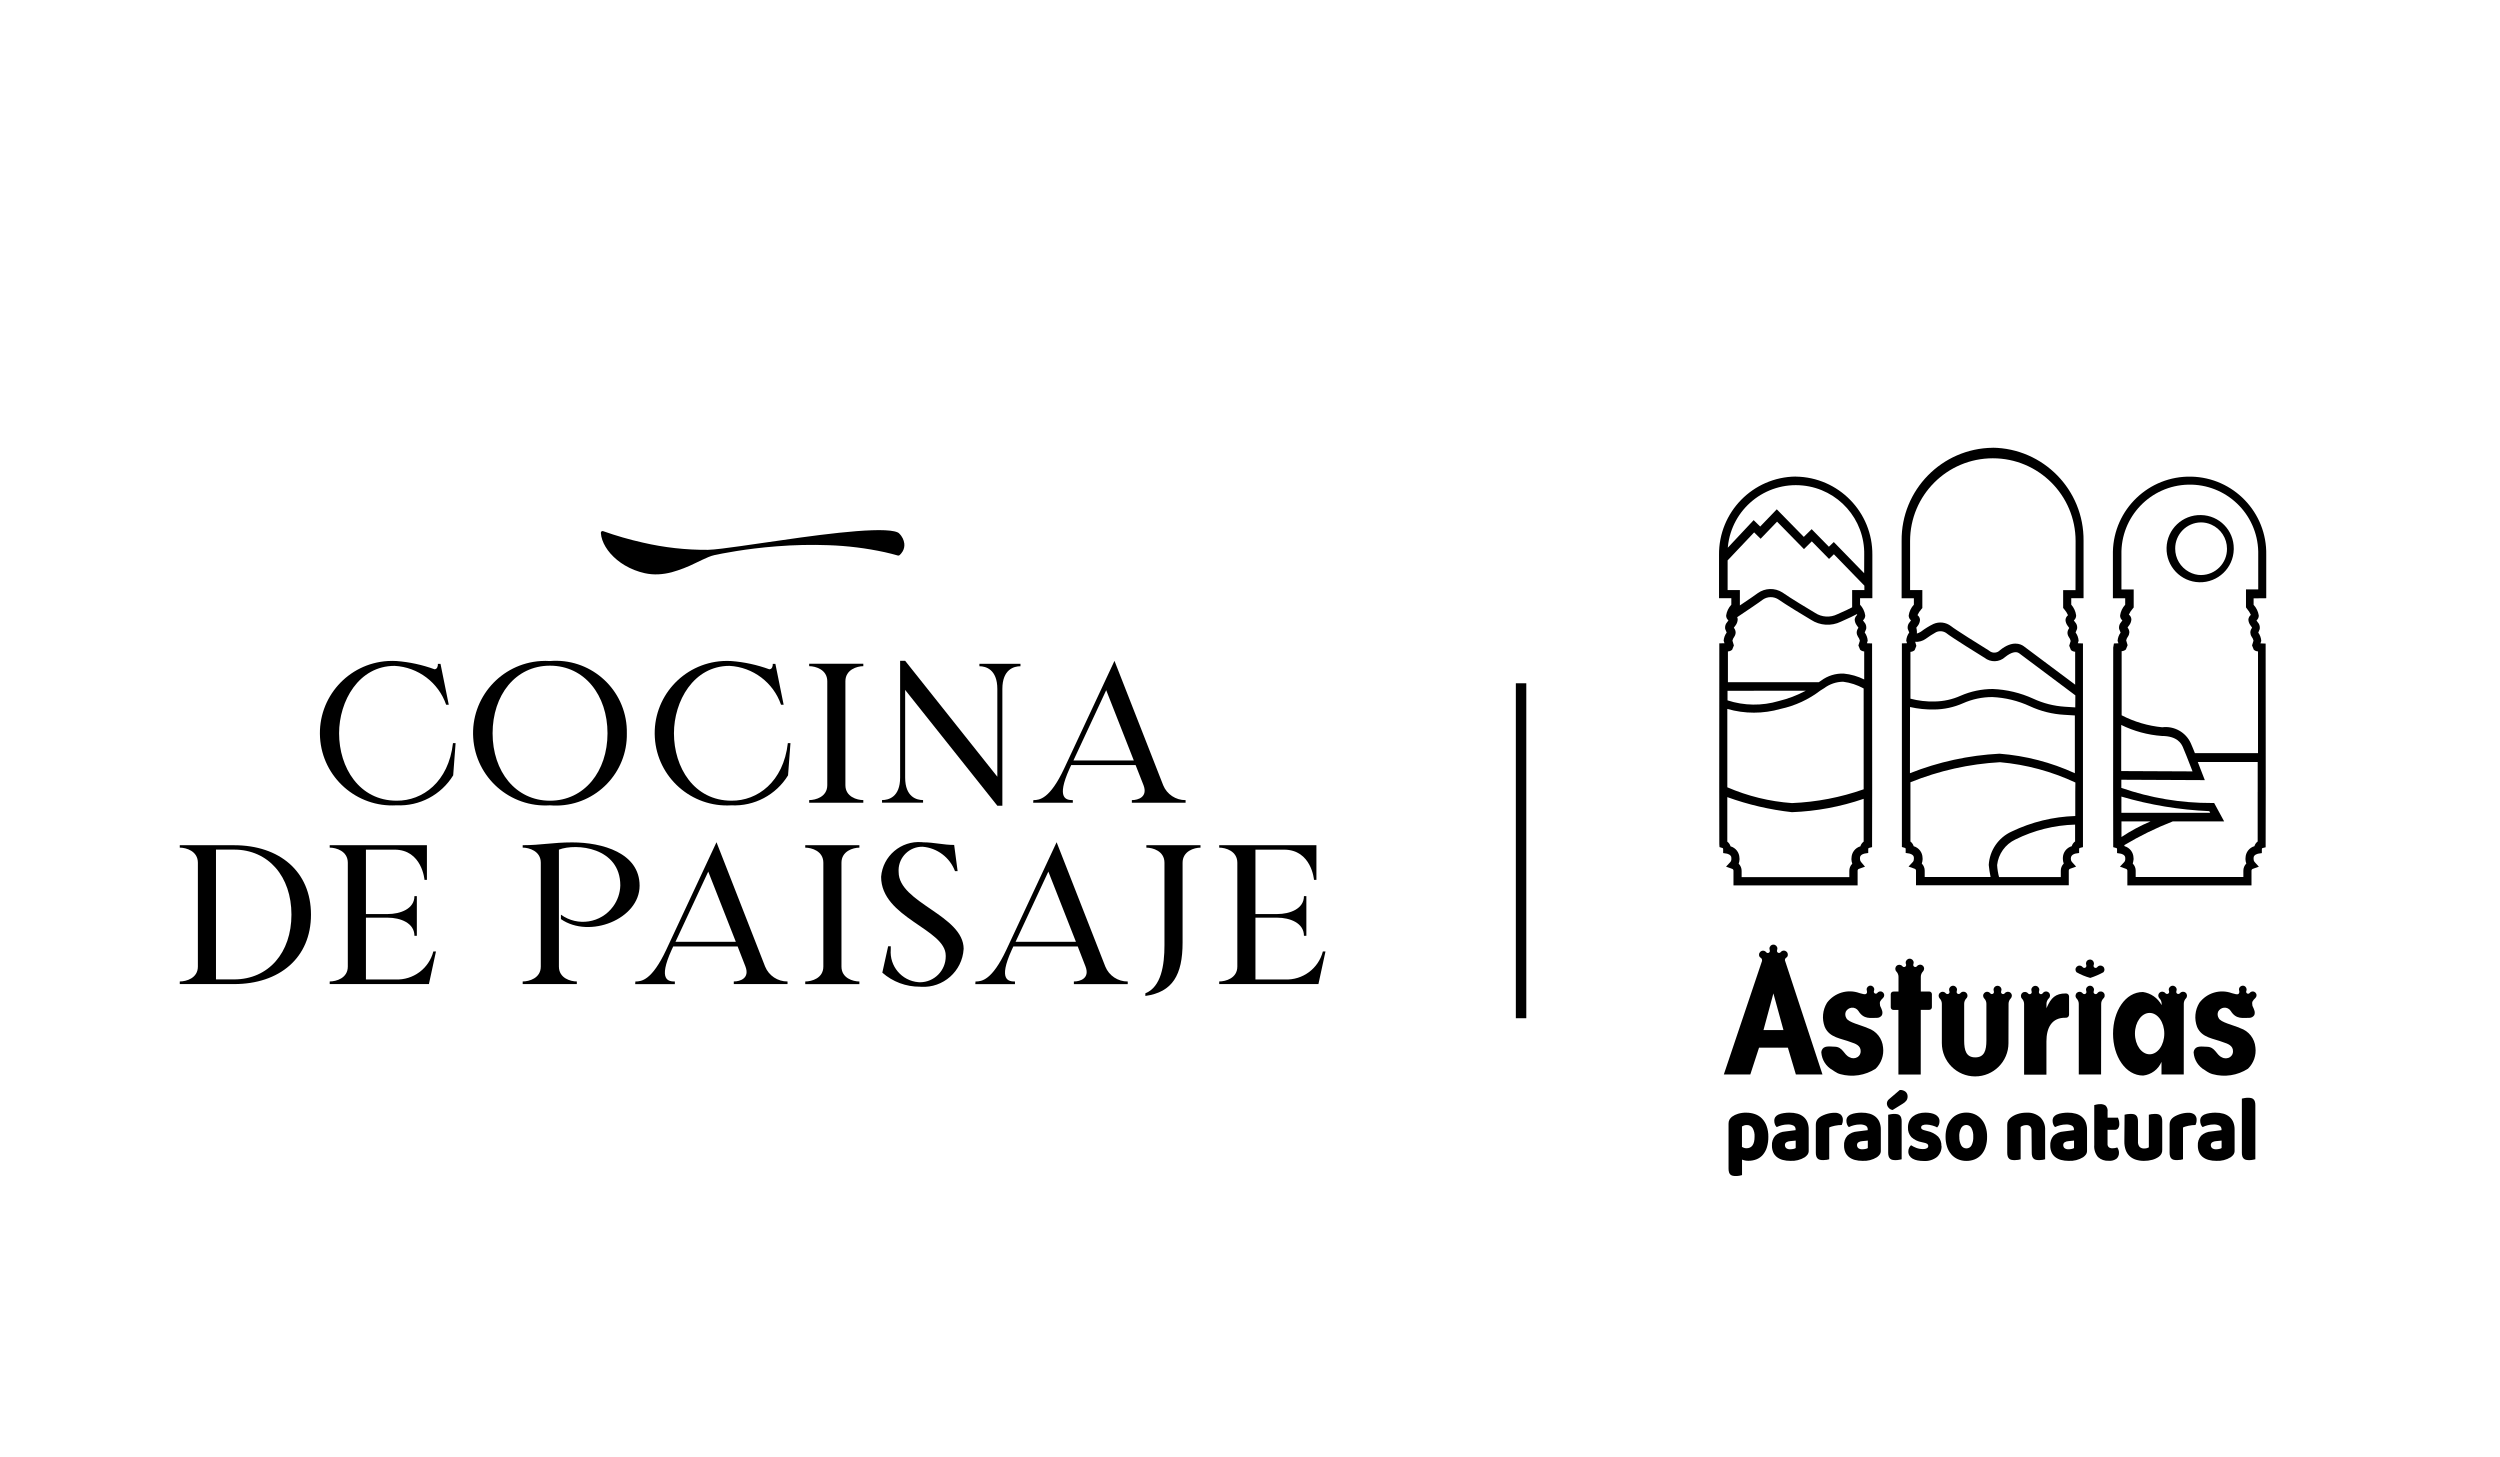 <?xml version="1.0" encoding="UTF-8"?><svg id="Capa_2" xmlns="http://www.w3.org/2000/svg" xmlns:xlink="http://www.w3.org/1999/xlink" viewBox="0 0 290 169"><defs><style>.cls-1{fill:#fff;}.cls-2{clip-path:url(#clippath);}.cls-3{fill:none;}</style><clipPath id="clippath"><rect class="cls-3" x="20.854" y="51.942" width="242.03" height="84.472"/></clipPath></defs><g id="PATROCINADORES_COLABORADORES"><g id="Grupo_9581"><rect id="Rectángulo_3091" class="cls-1" width="290" height="169"/><g id="Grupo_9288"><g class="cls-2"><g id="Grupo_9287"><path id="Trazado_15381" d="m239.654,118.06c.194.002.354-.154.356-.348v-2.126c-.002-.193-.161-.348-.354-.346-.001 0-.001 0-.002 0h-.028c-1.2,0-1.704.514-2.2,1.632l-.036.094v-.516c0-.234.092-.458.256-.624.193-.169.212-.462.043-.655-.169-.193-.462-.212-.655-.043-.033.029-.061.062-.085.098h0c-.079.109-.231.134-.341.055-.064-.046-.101-.119-.101-.197 0-.033.008-.066.022-.096h0c.021-.054.031-.111.032-.168-.002-.256-.211-.463-.467-.461-.254.002-.459.207-.461.461,0,.057.01.114.03.168h0c.012.03.019.062.02.094.002.134-.105.243-.239.245-.078.001-.151-.035-.197-.097h0c-.166-.197-.459-.222-.656-.056s-.222.459-.056.656h0c.166.168.26.395.26.632v8.2h2.59v-3.858c0-1.56.6-2.782,2.234-2.744l.034 0Z"/><path id="Trazado_15382" d="m243.726,124.638h-2.588v-8.19c-0-.237-.094-.464-.262-.632h0c-.168-.195-.146-.489.049-.657.083-.072.189-.112.299-.113.141-0.0.275.065.362.176h0c.048.062.122.098.2.096.135-.001.243-.11.243-.245-0-.032-.007-.063-.019-.093h0c-.021-.054-.032-.111-.032-.168-.002-.256.205-.465.461-.467.256-.002.465.205.467.461v.006c0,.058-.011.115-.032.168h0c-.015.03-.022.063-.022.096.001.134.11.243.244.244.079.001.154-.038.2-.102h0c.141-.214.429-.273.643-.132.214.141.273.429.132.643-.022.033-.048.063-.077.09-.165.166-.257.39-.256.624l-.012,8.196Z"/><path id="Trazado_15383" d="m242.478,113.436c.522-.17,1.028-.388,1.51-.65h0c.177-.184.171-.476-.013-.653-.087-.083-.203-.129-.323-.129-.14-0-.272.063-.36.172h0c-.045.065-.12.104-.2.102-.134.001-.243-.106-.244-.24v-.002c0-.034.007-.067.02-.098h0c.094-.239-.024-.508-.263-.601s-.508.024-.601.263c-.043.109-.043.23,0,.339h0c.013.03.019.063.018.096.001.134-.106.243-.24.244h0c-.078.002-.153-.034-.2-.096h0c-.087-.111-.221-.175-.362-.174-.255,0-.463.207-.464.462.001.114.043.223.118.308h0c.5.283,1.034.504,1.588.656l.016.002Z"/><path id="Trazado_15384" d="m207.05,111.392c-.008-.146.076-.283.21-.342.09-.08.136-.198.126-.318 0-.255-.206-.462-.462-.462-.14-0-.273.063-.36.172h0c-.077.109-.228.136-.337.059-.065-.045-.103-.12-.103-.199.004-.033.011-.066.022-.098h0c.02-.054.03-.111.03-.168,0-.254-.206-.46-.46-.46-.254,0-.46.206-.46.46-.001.057.009.115.03.168v.01c.013.03.02.062.02.094 0.0.134-.108.242-.241.243-.075 0-.147-.035-.193-.095h0c-.086-.112-.219-.177-.36-.176-.254,0-.461.206-.462.46-.008.114.034.226.116.306h0c.142.098.238.154.23.368v.052l-4.432,13.172h3.072l1.012-3.11h3.346l.926,3.11h3.086l-4.342-13.2-.014-.046Zm-.168,8.096h-2.318l1.15-4.254,1.168,4.254Z"/><path id="Trazado_15385" d="m253.32,116.42c.002-.231.094-.452.256-.616h0c.168-.189.152-.478-.037-.647s-.478-.152-.647.037c-.003.003-.006.006-.008.01h0c-.048.062-.122.098-.2.098-.131.001-.239-.105-.24-.236v-.002c-0-.034.007-.067.02-.098h0c.02-.052.031-.108.032-.164-.002-.254-.209-.459-.463-.457-.252.002-.456.205-.457.457-.001.057.01.113.03.166h0c.012.03.018.062.018.094-.001.131-.109.237-.24.236-.001-0-.001-0-.002-0-.078.003-.152-.031-.2-.092h0c-.158-.199-.448-.232-.646-.074-.109.087-.173.218-.174.358 0.0.111.041.218.114.302h0c.17.163.268.387.272.622v.18c-.44-.822-1.243-1.387-2.166-1.522-2.052,0-3.468,2.234-3.468,4.84s1.442,4.854,3.494,4.854c.943-.108,1.755-.714,2.126-1.588v1.464h2.582l.004-8.222Zm-2.262,3.478c0,1.324-.764,2.4-1.702,2.4s-1.702-1.076-1.702-2.4.764-2.4,1.702-2.4,1.702,1.074,1.702,2.4"/><path id="Trazado_15386" d="m222.804,124.646h-2.588v-7.494h-.556c-.172.013-.321-.116-.334-.288v-1.554c.013-.172.162-.301.334-.288h.566v-1.712c0-.237-.094-.463-.262-.63h0c-.166-.197-.141-.49.056-.656s.49-.141.656.056h0c.079.108.23.131.338.052.092-.067.124-.19.078-.294h0c-.022-.053-.032-.11-.032-.168,0-.256.207-.463.463-.463s.463.207.463.463c-0.0.056-.01.112-.03.164h0c-.014.03-.022.063-.022.096-.002.134.105.243.239.245.08.001.155-.038.201-.103h0c.162-.199.454-.229.653-.067.108.088.17.219.171.357-.001.119-.047.233-.128.32h0c-.164.165-.256.389-.256.622v1.712h.954c.171-.013.319.116.332.286 0.0.001 0.0.001 0.0.002v1.55c-.012.171-.16.3-.33.288-0-0-.001-0-.002-0h-.958l-.006,7.504Z"/><path id="Trazado_15387" d="m232.982,121c0,2.134-1.73,3.864-3.864,3.864s-3.864-1.73-3.864-3.864v-4.566c-0-.234-.093-.458-.258-.624h0c-.074-.083-.115-.191-.114-.302.001-.255.208-.461.464-.46.139 0.0.271.064.358.172h0c.049.06.123.094.2.092.133.002.242-.103.244-.236v-.006c.002-.021-.002-.042-.01-.062l-.016-.036c-.017-.054-.025-.111-.026-.168,0-.254.206-.459.459-.459.253,0,.459.206.459.459h0c-0.0.055-.01.109-.028.16v.01c-.013.029-.02.06-.02.092,0,.133.107.241.24.242.079-.002.152-.039.2-.102h0c.161-.198.452-.227.65-.066.107.087.169.218.17.356.003.117-.044.23-.128.312-.161.166-.252.387-.254.618v4.276c0,1.142.228,1.954,1.286,1.954s1.292-.81,1.292-1.954v-4.268c-0-.234-.093-.458-.258-.624h0c-.077-.082-.12-.19-.12-.302.001-.255.208-.462.464-.462.14.002.272.065.36.174h0c.083.105.235.123.34.04.058-.046.092-.116.092-.19-0-.031-.006-.061-.018-.09h0c-.019-.054-.03-.111-.03-.168,0-.255.206-.461.461-.461s.461.206.461.461h0c-0.0.055-.012.11-.034.16v.01c-.013.029-.02.06-.02.092-.001.133.105.241.238.242.079.001.154-.038.2-.102h0c.16-.198.449-.229.647-.069.109.088.172.22.171.359-0.0.117-.046.229-.128.312-.162.165-.253.387-.254.618l-.012,4.566Z"/><path id="Trazado_15388" d="m213.082,124.452l.2.086.18.06c1.399.387,2.897.158,4.116-.63.655-.644.973-1.557.858-2.468-.084-1.03-.778-1.91-1.76-2.232-.828-.37-2.276-.67-2.5-1.166-.139-.227-.162-.507-.062-.754.137-.254.389-.425.676-.456.312-.031.615.115.786.378.63,1.022,1.424.786,2.16.8.233-0.0.449-.121.572-.318.132-.354,0-.612-.2-1.04-.011-.025-.019-.051-.024-.078v-.022c-.076-.418.02-.524.36-.862.08-.082.125-.192.124-.306.001-.242-.194-.439-.436-.44h-.004c-.135-0-.263.06-.348.164-.042.062-.113.099-.188.098-.126.002-.23-.098-.232-.224v-.006c-.002-.034.006-.068.022-.098.021-.05.031-.104.032-.158.002-.244-.194-.444-.438-.446s-.444.194-.446.438v.007c-.001.054.008.108.028.158v.01c.01.03.015.061.014.092.017.099-.027.199-.112.254l-.092.034h-.11l-.122-.018-.152-.04-.118-.028c-.055-.02-.112-.035-.17-.046-1.366-.495-2.895-.038-3.766,1.124-.514.843-.61,1.877-.26,2.8.55,1.278,1.902,1.322,3.05,1.778.494.158,1.13.384,1.116,1.038.011.27-.12.527-.346.676-.284.184-.647.196-.942.03-.686-.296-.758-1.212-1.744-1.226-.624-.016-1.26-.154-1.49.436-.019.059-.033.12-.042.182v.052c.061.859.553,1.629,1.308,2.044.162.117.331.223.508.316"/><path id="Trazado_15389" d="m256.274,124.452l.2.086.178.06c1.399.387,2.897.158,4.116-.63.657-.643.975-1.556.86-2.468-.084-1.03-.778-1.91-1.76-2.232-.828-.37-2.276-.67-2.5-1.166-.139-.227-.163-.507-.064-.754.137-.254.389-.424.676-.456.312-.031.616.114.786.378.63,1.022,1.426.786,2.16.8.233-0.0.449-.12.572-.318.132-.354,0-.612-.2-1.04-.01-.025-.018-.051-.024-.078v-.016c-.076-.418.022-.524.36-.862.081-.081.125-.192.124-.306.001-.242-.194-.439-.436-.44h-.002c-.135-0-.263.06-.348.164-.043.063-.114.1-.19.098-.126.001-.229-.1-.23-.226v-.004c-.002-.034.006-.068.022-.098.091-.226-.019-.484-.245-.575-.226-.091-.484.019-.575.245-.022.055-.033.114-.032.174-.001.054.009.108.028.158v.01c.039.124.001.259-.096.346l-.092.034h-.11l-.124-.018-.152-.04-.116-.028c-.055-.02-.112-.035-.17-.046-1.366-.495-2.895-.039-3.766,1.124-.514.843-.61,1.877-.26,2.8.55,1.278,1.902,1.322,3.05,1.778.494.158,1.128.384,1.114,1.038.012.27-.12.527-.346.676-.284.185-.648.197-.944.03-.684-.296-.756-1.212-1.744-1.226-.622-.016-1.26-.154-1.49.436-.019.059-.033.12-.042.182v.052c.059.859.551,1.629,1.306,2.044.162.117.333.223.51.316"/><path id="Trazado_15390" d="m202.556,129.07c.348-.003.695.054,1.024.168.307.106.586.282.814.514.238.249.42.545.534.87.139.402.207.825.2,1.25.007.41-.049.819-.166,1.212-.095.319-.255.615-.468.87-.198.231-.449.411-.732.524-.302.119-.625.178-.95.174-.252.002-.502-.045-.736-.14v1.8c-.096.03-.194.054-.294.07-.137.025-.275.038-.414.038-.122.002-.244-.009-.364-.032-.101-.018-.195-.063-.272-.13-.077-.072-.134-.163-.164-.264-.041-.142-.06-.29-.056-.438v-5.2c-.007-.165.03-.329.106-.476.075-.129.174-.243.29-.336.214-.156.454-.273.708-.346.308-.09.627-.134.948-.13m.018,4.132c.631,0,.947-.443.948-1.33.026-.358-.055-.716-.234-1.028-.152-.222-.408-.349-.676-.336-.106-.002-.212.015-.312.05-.084.028-.165.066-.24.114v2.376c.076.044.156.081.24.108.089.03.182.044.276.044"/><path id="Trazado_15391" d="m207.604,129.07c.306-.004.611.036.906.118.255.07.493.194.698.362.196.167.349.378.446.616.11.281.163.581.156.882v2.422c.008.164-.039.325-.132.46-.089.119-.196.223-.318.308-.504.31-1.091.457-1.682.422-.296.003-.591-.033-.878-.108-.242-.063-.47-.173-.67-.324-.188-.145-.336-.335-.432-.552-.105-.246-.157-.512-.152-.78-.029-.416.106-.828.376-1.146.319-.298.732-.474,1.168-.498l1.2-.152v-.076c.014-.182-.077-.356-.234-.448-.21-.102-.443-.149-.676-.136-.229-0-.458.029-.68.086-.207.052-.408.124-.6.216-.09-.081-.159-.182-.2-.296-.055-.132-.083-.273-.082-.416-.008-.158.033-.315.116-.45.092-.124.213-.222.354-.286.201-.086.413-.145.63-.174.227-.035.456-.053.686-.054m.074,4.25c.116-.001.231-.014.344-.038.099-.015.194-.05.28-.102v-.866l-.662.064c-.149.008-.294.053-.422.13-.11.07-.173.194-.166.324-.005.132.047.26.142.352.138.103.31.151.482.134"/><path id="Trazado_15392" d="m212.19,134.476c-.095.029-.192.05-.29.064-.132.021-.266.032-.4.032-.122.002-.244-.009-.364-.032-.1-.018-.193-.063-.27-.13-.078-.072-.137-.163-.17-.264-.044-.142-.065-.29-.06-.438v-3.244c-.004-.147.023-.292.078-.428.053-.12.13-.228.226-.318.109-.101.23-.186.362-.254.308-.159.639-.272.98-.334.176-.032.354-.048.532-.048.249-.013.494.057.698.2.185.165.281.407.258.654 0.0.1-.012.201-.036.298-.022.091-.053.18-.092.266-.134 0-.267.008-.4.022-.134.014-.268.035-.4.064-.133.029-.254.06-.362.092-.101.027-.198.066-.29.114l0,3.684Z"/><path id="Trazado_15393" d="m215.97,129.07c.306-.004.611.036.906.118.255.07.493.194.698.362.196.167.349.378.446.616.11.281.163.581.156.882v2.422c.008.164-.039.325-.132.46-.089.119-.196.223-.318.308-.504.31-1.091.457-1.682.422-.296.003-.591-.033-.878-.108-.242-.063-.47-.173-.67-.324-.188-.145-.336-.335-.432-.552-.105-.246-.157-.512-.152-.78-.029-.416.106-.828.376-1.146.319-.298.732-.474,1.168-.498l1.2-.152v-.076c.014-.182-.077-.356-.234-.448-.21-.102-.443-.149-.676-.136-.229-0-.458.029-.68.086-.207.052-.408.124-.6.216-.09-.081-.159-.182-.2-.296-.055-.132-.083-.273-.082-.416-.008-.158.033-.315.116-.45.092-.124.213-.222.354-.286.201-.086.413-.145.63-.174.227-.035.456-.053.686-.054m.074,4.25c.116-.001.231-.014.344-.038.099-.015.194-.05.28-.102v-.866l-.662.064c-.15.008-.296.052-.424.13-.109.071-.173.194-.166.324-.005.132.047.26.142.352.138.103.31.151.482.134"/><path id="Trazado_15394" d="m220.372,126.442c.251-.023.5.055.694.216.141.136.219.324.216.52.006.166-.039.33-.128.47-.114.152-.257.279-.422.374l-1.186.736c-.184-.022-.352-.115-.468-.26-.124-.132-.195-.305-.2-.486.001-.09.02-.178.056-.26.042-.093.105-.174.184-.238l1.254-1.072Zm.22,8.036l-.3.06c-.132.025-.266.038-.4.038-.122.002-.244-.009-.364-.032-.1-.018-.193-.063-.27-.13-.078-.072-.137-.163-.17-.264-.044-.142-.064-.29-.06-.438v-4.4l.3-.06c.132-.025.266-.038.4-.038.121-.001.243.01.362.032.101.018.195.063.272.13.079.073.137.164.17.266.045.142.065.29.06.438l0,4.398Z"/><path id="Trazado_15395" d="m225.218,132.922c.026.486-.166.958-.524,1.288-.44.339-.99.504-1.544.464-.24.002-.48-.02-.716-.064-.198-.035-.389-.103-.566-.2-.148-.082-.274-.199-.368-.34-.091-.145-.138-.314-.134-.486-.005-.151.027-.301.092-.438.055-.112.13-.213.22-.298.193.123.398.226.612.308.256.095.527.141.8.136.152.009.303-.025.436-.098.094-.052.152-.152.152-.26.004-.092-.037-.181-.11-.238-.112-.072-.237-.12-.368-.14l-.276-.064c-.447-.076-.863-.276-1.2-.578-.281-.307-.425-.715-.4-1.13-.004-.25.046-.497.146-.726.093-.21.235-.395.414-.54.19-.151.406-.265.638-.336.267-.082.545-.121.824-.118.214-.001.428.019.638.06.181.033.357.093.52.178.139.073.259.178.348.308.088.133.133.289.13.448.004.147-.023.292-.078.428-.047.111-.115.212-.2.298-.069-.046-.143-.085-.22-.114-.105-.042-.213-.078-.322-.108-.116-.032-.234-.059-.354-.08-.107-.02-.217-.031-.326-.032-.161-.008-.321.02-.47.082-.102.043-.167.144-.164.254-.004.078.031.152.092.2.106.07.225.117.35.14l.284.076c.472.095.907.322,1.256.654.256.299.389.683.372,1.076"/><path id="Trazado_15396" d="m230.502,131.86c.007.407-.052.812-.174,1.2-.102.324-.27.625-.492.882-.208.235-.468.42-.758.54-.312.126-.647.189-.984.184-.338.003-.674-.065-.984-.2-.291-.128-.55-.318-.758-.558-.221-.259-.388-.558-.492-.882-.121-.377-.18-.772-.174-1.168-.005-.393.053-.784.174-1.158.104-.324.271-.623.492-.882.208-.24.467-.43.758-.558.31-.135.646-.203.984-.2.339-.005.674.064.984.2.29.13.549.322.758.562.221.258.388.558.492.882.12.37.179.757.174,1.146m-3.218,0c-.021.351.054.7.216,1.012.119.22.35.355.6.352.253.007.487-.132.6-.358.151-.311.22-.655.2-1,.019-.346-.054-.691-.212-1-.181-.331-.597-.453-.928-.272-.115.063-.209.157-.272.272-.158.309-.231.654-.212,1"/><path id="Trazado_15397" d="m235.66,131.158c.016-.179-.042-.356-.16-.492-.119-.108-.276-.164-.436-.156-.123 0-.245.018-.362.054-.113.033-.217.088-.308.162v3.754c-.095.029-.192.05-.29.064-.132.021-.266.032-.4.032-.121.001-.243-.01-.362-.032-.101-.018-.195-.063-.272-.13-.079-.073-.137-.164-.17-.266-.045-.142-.065-.29-.06-.438v-3.244c-.007-.165.029-.329.106-.476.075-.129.174-.243.29-.336.234-.187.5-.33.786-.422.339-.112.695-.167,1.052-.162.583-.038,1.158.154,1.6.536.388.394.592.934.56,1.486v3.386c-.095.029-.192.05-.29.064-.132.021-.266.032-.4.032-.122.001-.244-.01-.364-.032-.1-.018-.193-.063-.27-.13-.078-.073-.137-.164-.17-.266-.044-.142-.064-.29-.06-.438l-.02-2.55Z"/><path id="Trazado_15398" d="m239.89,129.07c.306-.004.611.036.906.118.255.07.493.194.698.362.196.167.349.378.446.616.11.281.163.581.156.882v2.422c.008.164-.039.325-.132.46-.089.119-.196.223-.318.308-.504.309-1.091.457-1.682.422-.296.003-.591-.033-.878-.108-.242-.063-.47-.173-.67-.324-.188-.145-.336-.335-.432-.552-.106-.246-.157-.512-.152-.78-.029-.416.106-.828.376-1.146.319-.298.732-.474,1.168-.498l1.2-.152v-.076c.014-.182-.077-.356-.234-.448-.21-.102-.443-.149-.676-.136-.229-0-.458.029-.68.086-.207.052-.408.124-.6.216-.09-.081-.159-.182-.2-.296-.055-.132-.083-.273-.082-.416-.008-.158.033-.315.116-.45.092-.124.213-.222.354-.286.201-.086.413-.145.63-.174.227-.035.456-.053.686-.054m.074,4.25c.116-.001.231-.014.344-.038.099-.015.194-.05.28-.102v-.866l-.662.064c-.149.008-.294.053-.422.13-.11.07-.173.194-.166.324-.005.132.047.26.142.352.138.103.31.151.482.134"/><path id="Trazado_15399" d="m244.476,132.684c-.015.15.041.298.152.4.125.086.276.128.428.118.096-0.0.192-.01.286-.028.088-.015.174-.038.258-.07.057.083.105.171.142.264.043.112.063.232.06.352.009.25-.086.493-.262.67-.263.202-.594.295-.924.26-.457.03-.906-.126-1.246-.432-.325-.391-.482-.894-.436-1.4v-4.628c.095-.029.192-.053.29-.072.132-.026.266-.038.4-.038.223-.013.444.046.63.168.179.189.263.45.226.708v.692h1.2c.043.097.078.196.106.298.035.13.052.265.05.4.017.193-.033.386-.142.546-.095.112-.236.174-.382.168h-.836v1.624Z"/><path id="Trazado_15400" d="m246.452,129.308c.095-.029.192-.051.29-.064.132-.021.266-.032.4-.032.122-.002.244.009.364.032.1.018.193.063.27.13.078.072.137.163.17.264.044.142.064.29.06.438v2.326c-.022.226.044.453.184.632.143.134.336.203.532.19.116.003.232-.012.344-.044.069-.022.136-.051.2-.086v-3.786c.095-.029.192-.051.29-.064.132-.021.266-.032.4-.032.121-.002.243.009.362.032.101.018.195.063.272.13.078.072.137.163.17.264.044.142.064.29.06.438v3.288c.02.319-.126.625-.386.81-.232.167-.492.289-.768.362-.316.085-.643.127-.97.124-.309.003-.618-.041-.914-.13-.267-.08-.513-.216-.722-.4-.21-.192-.371-.431-.468-.698-.118-.331-.175-.681-.166-1.032l.026-3.092Z"/><path id="Trazado_15401" d="m253.228,134.476c-.095.029-.192.05-.29.064-.132.021-.266.032-.4.032-.122.002-.244-.009-.364-.032-.1-.018-.193-.063-.27-.13-.078-.072-.137-.163-.17-.264-.044-.142-.065-.29-.06-.438v-3.244c-.004-.147.023-.292.078-.428.053-.12.13-.228.226-.318.109-.101.23-.186.362-.254.308-.159.639-.272.98-.334.176-.032.354-.048.532-.048.249-.013.494.057.698.2.185.165.281.407.258.654 0.0.1-.012.201-.036.298-.022.091-.053.18-.092.266-.134 0-.267.008-.4.022-.134.014-.268.035-.4.064-.133.029-.254.06-.362.092-.101.027-.198.066-.29.114l0,3.684Z"/><path id="Trazado_15402" d="m257.008,129.07c.306-.004.611.036.906.118.255.07.493.194.698.362.196.167.349.378.446.616.11.281.163.581.156.882v2.422c.008.164-.039.325-.132.46-.089.119-.196.223-.318.308-.504.31-1.091.457-1.682.422-.296.003-.591-.033-.878-.108-.242-.063-.47-.173-.67-.324-.188-.145-.336-.335-.432-.552-.106-.246-.157-.512-.152-.78-.029-.416.106-.828.376-1.146.319-.298.732-.474,1.168-.498l1.2-.152v-.076c.014-.182-.077-.356-.234-.448-.21-.102-.443-.149-.676-.136-.229-0-.458.029-.68.086-.207.052-.408.124-.6.216-.09-.081-.159-.182-.2-.296-.055-.132-.083-.273-.082-.416-.008-.158.033-.315.116-.45.092-.124.213-.222.354-.286.201-.086.413-.145.63-.174.227-.035.456-.053.686-.054m.074,4.25c.116-.001.231-.014.344-.038.099-.015.194-.05.28-.102v-.866l-.662.064c-.149.008-.294.053-.422.13-.11.07-.173.194-.166.324-.005.132.047.26.142.352.138.103.31.151.482.134"/><path id="Trazado_15403" d="m261.62,134.478l-.3.06c-.132.025-.266.038-.4.038-.122.002-.244-.009-.364-.032-.1-.018-.193-.063-.27-.13-.078-.072-.137-.163-.17-.264-.044-.142-.065-.29-.06-.438v-6.274l.3-.06c.132-.025.266-.038.4-.038.122-.002.244.009.364.032.1.018.193.063.27.13.078.072.137.163.17.264.044.142.064.29.06.438v6.274Z"/><path id="Trazado_15404" d="m262.884,69.394v-5.022c.104-4.912-3.794-8.978-8.706-9.082-4.912-.104-8.978,3.794-9.082,8.706-.003.125-.003.251,0,.376v5.026h1.426v.752c-.317.345-.523.778-.59,1.242-.008.222.089.435.262.574l-.018.03-.13.182c-.151.164-.236.377-.24.6 0.0.059.004.118.012.176l.172.428c-.203.278-.325.607-.35.95,0,0,.052.152.096.29l-.52.02-.084.476c0,2.34-.01,10.496-.01,16.4,0,3.568,0,6.308.01,6.414v.34l.374.104c.024,0,.072.022.072.162v.42l.4.062c.02,0,.552.102.552.486v.122c.009.129-.031.258-.11.36l-.506.544.708.254c.094.033.156.123.152.222v1.694h14.4v-1.694c-.004-.101.06-.192.156-.222l.698-.252-.5-.548c-.075-.097-.114-.217-.11-.34-.002-.023-.002-.047,0-.07v-.07c0-.384.532-.48.558-.486l.4-.062v-.42c0-.142.054-.156.072-.162l.368-.092v-.348c0-.112.012-2.862.012-6.45,0-5.89,0-14.024-.012-16.36v-.472l-.6-.022c.046-.142.092-.29.092-.29-.023-.345-.143-.677-.348-.956l.17-.42c.008-.059.011-.118.01-.178-.001-.223-.085-.437-.236-.6l-.13-.182c-.007-.012-.013-.024-.018-.036.172-.138.269-.348.264-.568-.07-.465-.279-.898-.6-1.242v-.752l1.464-.014Zm-16.822,14.7c1.471.721,3.066,1.155,4.7,1.278,1.838,0,2.276.92,2.438,1.264.118.234.678,1.666,1.134,2.846-1.032,0-6.642-.03-8.274-.038l.002-5.35Zm.014,8.308c3.319.976,6.744,1.544,10.2,1.692.038.064.054.104.102.188h-10.296v-1.88m0,2.878h3.388c-1.182.496-2.313,1.103-3.38,1.814v-1.8m15.8-3.436v5.756c-.182.135-.314.326-.376.544-.602.174-1.021.721-1.032,1.348-.006.048-.01.097-.01.146.005.178.039.354.098.522-.224.223-.347.528-.34.844v.714h-12.49v-.714c.006-.316-.117-.621-.342-.844.049-.171.083-.347.1-.524-.001-.048-.005-.095-.012-.142-.01-.627-.428-1.174-1.03-1.348-.013-.041-.027-.081-.044-.12,1.795-1.075,3.677-1.997,5.626-2.756h5.964l-1.16-2.136h-.28c-3.57.013-7.116-.581-10.488-1.754v-.944l9.684.044-.262-.672c-.054-.14-.288-.75-.552-1.428h6.948v3.478m-1.234-21.242c.182.208.33.443.44.696-.169.135-.274.336-.288.552.014.231.093.454.228.642,0,0,.2.268.2.278s-.036.076-.036.076c-.103.144-.161.315-.166.492.005.17.055.335.146.478.109.138.186.3.224.472-.056.176-.17.55-.17.55l.2.496c.135.123.31.194.492.2v11.8h-7.322s-.4-1.014-.472-1.142c-.578-1.281-1.925-2.035-3.32-1.858-1.642-.16-3.239-.632-4.704-1.39v-7.436c.182-.007.357-.078.492-.2l.2-.496s-.134-.448-.166-.558c.037-.169.112-.328.218-.464.094-.142.146-.308.152-.478-.006-.177-.065-.349-.17-.492l-.038-.07c.026-.03.212-.282.212-.282.137-.19.217-.416.23-.65-.01-.218-.117-.421-.292-.552.11-.251.259-.482.442-.686l.118-.142v-2.094h-1.422v-4.042c-.099-4.382,3.374-8.014,7.755-8.113,4.382-.099,8.014,3.374,8.113,7.755.003.119.003.238,0,.357v4.042h-1.42v2.084l.124.174Z"/><path id="Trazado_15405" d="m208.304,55.28c-4.967.057-8.948,4.127-8.896,9.094v5.02h1.426v.752c-.321.344-.53.777-.6,1.242-.008.222.09.435.264.574l-.018.03-.13.182c-.151.164-.237.377-.24.6,0,.058,0,.114.01.176l.174.426c-.204.278-.325.607-.35.95,0,0,.052.152.096.29l-.6.012v.482c0,2.34-.01,10.496-.01,16.4,0,3.568,0,6.308.01,6.416l.024.336.35.11c.022,0,.072.02.072.162v.422l.4.062c.022,0,.552.102.552.486v.122c.009.129-.03.258-.11.36l-.506.544.71.256c.094.032.156.122.152.222v1.694h14.4v-1.694c-.004-.101.06-.192.156-.222l.7-.252-.47-.56c-.075-.097-.114-.217-.11-.34-.002-.023-.002-.047,0-.07v-.07c0-.384.53-.48.556-.486l.4-.062v-.422c0-.142.052-.156.074-.162l.372-.096v-.344c0-.112.012-2.862.012-6.45,0-5.892,0-14.024-.012-16.362v-.472l-.6-.022c.048-.142.094-.29.094-.29-.023-.345-.144-.677-.348-.956.062-.15.172-.42.172-.42.008-.059.011-.118.01-.178-.001-.223-.085-.437-.236-.6l-.132-.182c-.007-.011-.013-.022-.018-.034.172-.139.269-.349.264-.57-.07-.465-.279-.898-.6-1.242v-.75h1.426v-5.02c.049-4.963-3.929-9.029-8.892-9.088m-7.912,24.846l9.078-.012h0c-.989.535-2.043.938-3.136,1.2-1.941.577-4.012.55-5.938-.078v-1.11m15.79,17.496c-.182.135-.315.326-.378.544-.601.175-1.018.72-1.03,1.346-.007.048-.011.097-.012.146.005.179.039.356.1.524-.225.223-.349.528-.342.844v.714h-12.492v-.712c.007-.316-.117-.621-.342-.844.06-.169.094-.347.1-.526-0-.048-.004-.096-.012-.144-.011-.627-.43-1.173-1.032-1.346-.063-.217-.195-.408-.376-.544v-5.164c2.422.873,4.938,1.459,7.496,1.746,2.835-.107,5.639-.629,8.322-1.55v4.966m0-6.07c-2.678.944-5.483,1.483-8.32,1.6-2.584-.186-5.118-.805-7.496-1.832v-9.092c2.016.581,4.156.581,6.172,0,1.684-.361,3.267-1.092,4.634-2.14l.426-.264c.635-.477,1.406-.74,2.2-.75.836.107,1.645.372,2.382.782l.002,11.696Zm.062-15.99v3.248c-.743-.369-1.547-.599-2.372-.68-.943-.038-1.869.25-2.624.816l-.276.186h-10.536v-3.572c.182-.007.356-.078.492-.2l.2-.496s-.136-.448-.168-.558c.038-.169.113-.328.22-.464.094-.142.147-.308.152-.478-.005-.178-.064-.35-.168-.494l-.04-.07c.026-.03.212-.282.212-.282.138-.19.219-.415.234-.65.003-.094-.016-.188-.056-.274v-.01c.852-.568,2.662-1.788,2.986-2.046.519-.35,1.192-.369,1.73-.05.824.58,3.292,2.086,3.842,2.4,1.035.68,2.353.764,3.466.22.914-.4,1.51-.692,1.856-.878,0,0,.03.072.038.094-.17.135-.275.335-.29.552.014.232.094.455.23.644,0,0,.2.266.2.278l-.034.074c-.102.145-.159.317-.164.494.004.17.055.335.146.478.108.139.185.3.224.472-.056.176-.172.55-.172.55l.2.496c.136.122.31.192.492.2m.002-7.122h-1.42v2c-.33.176-.88.448-1.706.8-.832.419-1.825.359-2.6-.158-.544-.314-3-1.8-3.784-2.366-.88-.557-2.011-.525-2.858.082-.2.162-1.18.824-2.074,1.426v-1.786h-1.422v-3.44s2.582-2.724,3.076-3.248l.752.74s1.45-1.504,1.908-1.984l3.12,3.184.908-.9,2,2.038.562-.542,3.538,3.644v.51Zm-.026-1.95l-3.522-3.62s-.458.442-.568.544c-.458-.464-2-2.038-2-2.038l-.91.896-3.136-3.2-.338.354s-1.132,1.176-1.586,1.646c-.2-.2-.758-.744-.758-.744l-3,3.2.012-.128c.441-4.356,4.33-7.53,8.687-7.089,4.11.416,7.211,3.919,7.127,8.049l-.008,2.13Z"/><path id="Trazado_15406" d="m231.148,51.942c-5.897.07-10.622,4.903-10.56,10.8v6.66h1.422v.74c-.321.344-.53.777-.6,1.242-.007.222.091.435.264.574-.005.01-.01.02-.016.03l-.132.182c-.151.163-.237.377-.24.6-0.0.059.004.118.012.176,0,0,.136.336.172.426-.204.277-.325.607-.348.95l.096.29-.6.02v23.62l.368.108c.022,0,.072.022.072.162v.422l.4.062c.056.012.552.11.552.486v.126c.007.129-.032.256-.112.358l-.506.544.71.256c.096.03.159.121.154.222v1.694h17.722v-1.694c-.003-.1.059-.19.154-.222l.696-.252-.494-.548c-.078-.097-.12-.219-.116-.344-.002-.022-.002-.044,0-.066,0-.446.502-.544.558-.556l.4-.062v-.422c0-.14.052-.156.074-.162l.374-.096v-23.628l-.6-.022.096-.29c-.024-.347-.146-.68-.352-.96.062-.148.172-.416.172-.416.01-.058.014-.117.014-.176-.002-.223-.088-.437-.24-.6l-.132-.182s-.01-.022-.016-.03c.173-.14.271-.352.266-.574-.06-.464-.258-.898-.568-1.248v-.748h1.428v-6.66c.061-5.896-4.664-10.729-10.56-10.8m-9.57,30.08c.918.209,1.858.306,2.8.288,1.151-.011,2.289-.257,3.342-.722,1.07-.476,2.229-.722,3.4-.722,1.508.068,2.988.428,4.358,1.06,1.262.585,2.623.925,4.012,1l1.18.072h.03v6.704c-2.758-1.264-5.717-2.032-8.742-2.266-3.563.185-7.071.95-10.388,2.264l.008-7.678Zm19.136,15.6c-.18.136-.312.327-.376.544-.602.175-1.019.722-1.03,1.348-.004.047-.004.095,0,.142.006.179.039.357.1.526-.224.223-.347.528-.34.844v.724h-7.162c-.123-.458-.198-.927-.224-1.4.145-1.284.943-2.402,2.11-2.956,2.158-1.075,4.524-1.666,6.934-1.732v1.974m.02-5.77v2.8c-2.557.08-5.069.693-7.376,1.8-1.539.696-2.564,2.19-2.66,3.876.045.47.115.938.212,1.4h-7.642v-.716c.007-.316-.115-.62-.338-.844.059-.169.092-.345.098-.524 0-.048-.003-.095-.01-.142-.009-.626-.426-1.173-1.028-1.348-.065-.217-.196-.407-.376-.544v-6.874c3.312-1.341,6.822-2.127,10.39-2.326,3.03.27,5.989,1.067,8.744,2.356l-.014,1.086Zm0-9.8c-.34-.024-1.2-.076-1.2-.076-1.271-.08-2.517-.397-3.672-.934-1.478-.676-3.073-1.058-4.696-1.124-1.288.001-2.561.269-3.74.786-.944.423-1.965.649-3,.662-.948.027-1.895-.083-2.812-.326v-5.428c.181-.01.353-.08.488-.2l.2-.496-.138-.472c.432.031.862-.089,1.216-.34.388-.284.792-.544,1.212-.778.371-.17.802-.14,1.146.08.628.516,4.152,2.692,4.456,2.88-.018-.016-.038-.03-.052-.046l.076.06-.024-.016c.716.579,1.749.543,2.422-.086.658-.528,1.244-.686,1.6-.432,0,0,5.534,4.144,6.528,4.888l-.01,1.398Zm.024-13.6h-1.43v2.072l.122.14c.183.207.332.441.442.694-.173.135-.279.337-.292.556.014.231.093.453.228.64l.2.278-.03.074c-.104.144-.162.316-.168.494.005.17.057.335.15.478.107.14.183.301.222.472-.056.176-.17.55-.17.55l.2.496c.135.122.308.192.49.2v3.82l-5.974-4.468c-.344-.25-1.306-.692-2.74.464-.325.35-.866.388-1.236.086l-.032-.026-.042-.03c-1.05-.648-3.882-2.416-4.376-2.82-.583-.449-1.364-.545-2.038-.25-.513.249-.999.55-1.452.896-.146.092-.303.166-.468.218.013-.196-0-.392-.04-.584l-.042-.07c.024-.028.21-.282.21-.282.138-.19.219-.415.234-.65-.01-.218-.117-.421-.292-.552.111-.25.261-.482.444-.686l.118-.14v-2.084h-1.422v-5.684c0-5.302,4.298-9.6,9.6-9.6s9.6,4.298,9.6,9.6c0,0,0,4.854-.01,5.684"/><path id="Trazado_15407" d="m255.316,59.748c-2.152-.054-3.941,1.647-3.995,3.799-.054,2.152,1.647,3.941,3.799,3.995,2.152.054,3.941-1.647,3.995-3.799.001-.034.001-.067.001-.101.019-2.122-1.678-3.861-3.8-3.894m.032,6.96c-.499 0-.99-.127-1.426-.37-.988-.536-1.602-1.57-1.6-2.694-.014-1.665,1.321-3.027,2.986-3.046.414-.001.823.086,1.2.256,1.109.489,1.824,1.588,1.822,2.8.018,1.665-1.317,3.03-2.982,3.05"/><path id="Trazado_15408" d="m50.394,77.636c.326,0,.42-.374.4-.63h.304l.958,4.74h-.304c-.889-2.578-3.253-4.36-5.976-4.506-4.178,0-6.442,4.108-6.442,7.82,0,3.968,2.334,7.82,6.676,7.82,3.012.024,6.022-2.17,6.536-6.676h.304l-.28,3.736c-1.394,2.271-3.914,3.603-6.576,3.476-4.622.277-8.593-3.246-8.87-7.868-.277-4.622,3.246-8.593,7.868-8.87.334-.02.669-.02,1.003,0,1.507.117,2.992.44,4.412.958"/><path id="Trazado_15409" d="m72.714,85.06c.084,4.547-3.533,8.301-8.08,8.385-.28.005-.559-.004-.838-.027-4.622.295-8.608-3.213-8.903-7.835s3.213-8.608,7.835-8.903c.355-.023.712-.023,1.067,0,4.535-.375,8.516,2.997,8.892,7.532.023.283.032.566.026.85m-2.242,0c0-4.412-2.662-7.844-6.676-7.844s-6.654,3.432-6.654,7.844,2.662,7.82,6.654,7.82,6.676-3.4,6.676-7.82"/><path id="Trazado_15410" d="m89.24,77.636c.326,0,.42-.374.4-.63h.304l.958,4.74h-.304c-.889-2.578-3.253-4.36-5.976-4.506-4.18,0-6.444,4.108-6.444,7.82,0,3.968,2.334,7.82,6.676,7.82,3.012.024,6.022-2.17,6.536-6.676h.304l-.28,3.736c-1.395,2.275-3.919,3.608-6.584,3.478-4.622.277-8.593-3.246-8.87-7.868-.277-4.622,3.246-8.593,7.868-8.87.334-.02.669-.02,1.003,0,1.507.117,2.992.44,4.412.958"/><path id="Trazado_15411" d="m98.066,91.082c0,1.354,1.354,1.728,2.078,1.728v.304h-6.28v-.304c.748,0,2.1-.374,2.1-1.728v-12.054c0-1.354-1.354-1.752-2.1-1.752v-.28h6.28v.28c-.724,0-2.078.4-2.078,1.752v12.054Z"/><path id="Trazado_15412" d="m104.998,90.194c0,2.288,1.354,2.614,2.078,2.614v.304h-4.762v-.304c.746,0,2.1-.326,2.1-2.614v-13.54h.584l10.692,13.446v-10.178c0-2.288-1.354-2.638-2.078-2.638v-.28h4.762v.28c-.746,0-2.1.35-2.1,2.638v13.54h-.584l-10.692-13.43v10.162Z"/><path id="Trazado_15413" d="m131.73,88.748h-7.47l-.186.4c-1.61,3.548-.35,3.666.374,3.666v.304h-4.6l.024-.304c.724,0,1.914-.14,3.572-3.666l5.836-12.49,5.65,14.428c.43,1.055,1.461,1.74,2.6,1.728v.304h-6.234v-.304c.748,0,1.868-.374,1.354-1.728l-.92-2.338Zm-.21-.538l-3.2-8.148-3.8,8.148h7Z"/><path id="Trazado_15414" d="m27.156,114.154h-6.302v-.304c.746,0,2.1-.374,2.1-1.728v-12.044c0-1.354-1.354-1.752-2.1-1.752v-.28h6.302c5.252,0,8.918,3.034,8.918,8.054s-3.666,8.054-8.918,8.054m0-15.6h-2.102v15.058h2.1c4,0,6.654-3.104,6.654-7.516s-2.662-7.54-6.654-7.54"/><path id="Trazado_15415" d="m49.522,98.046v4.016h-.28s-.28-3.502-3.478-3.502h-3.316v7.47h2.522c1.47,0,3.104-.6,3.104-2.078h.28v4.6h-.28c0-1.494-1.634-2.102-3.104-2.102h-2.522v7.168h3.432c2.046.091,3.876-1.263,4.388-3.246h.304l-.818,3.782h-11.508v-.304c.746,0,2.1-.374,2.1-1.728v-12.044c0-1.354-1.354-1.752-2.1-1.752v-.28h11.276Z"/><path id="Trazado_15416" d="m65.068,106.1c1.935,1.41,4.648.985,6.058-.951.517-.709.806-1.558.83-2.435,0-4.436-5.114-4.926-7.122-4.156v13.564c0,1.354,1.354,1.728,2.078,1.728v.304h-6.28v-.304c.748,0,2.1-.374,2.1-1.728v-12.046c0-1.354-1.354-1.752-2.1-1.752v-.28c2.124,0,3.478-.326,5.742-.326,3.478,0,7.82,1.214,7.82,5.02,0,3.876-5.812,6.186-9.128,3.876l.002-.514Z"/><path id="Trazado_15417" d="m85.566,109.788h-7.472l-.186.4c-1.61,3.548-.35,3.666.374,3.666v.304h-4.6l.024-.304c.724,0,1.914-.14,3.572-3.666l5.836-12.49,5.64,14.424c.43,1.055,1.461,1.74,2.6,1.728v.304h-6.234v-.304c.748,0,1.868-.374,1.354-1.728l-.908-2.334Zm-.21-.538l-3.2-8.148-3.8,8.148h7Z"/><path id="Trazado_15418" d="m97.61,112.124c0,1.354,1.354,1.728,2.078,1.728v.304h-6.28v-.304c.748,0,2.1-.374,2.1-1.728v-12.046c0-1.354-1.354-1.752-2.1-1.752v-.28h6.28v.28c-.724,0-2.078.4-2.078,1.752v12.046Z"/><path id="Trazado_15419" d="m111.78,110.092c-.156,2.572-2.367,4.531-4.94,4.375-.042-.003-.084-.006-.126-.009-1.606.011-3.16-.569-4.366-1.63l.676-3.058h.304v.374c-.163,1.929,1.268,3.626,3.198,3.789.063.005.125.009.188.011,1.657-.006,2.995-1.353,2.99-3.01-0-.032-.001-.064-.002-.096,0-3.082-7.494-4.366-7.494-9.128.194-2.413,2.308-4.212,4.721-4.018.06.005.12.011.181.018,1.2,0,2.334.304,3.572.304l.4,3.034h-.304c-.602-1.588-2.065-2.688-3.758-2.826-1.514-.024-2.761,1.184-2.785,2.698-.001.081.001.163.007.244,0,3.572,7.542,5,7.542,8.918"/><path id="Trazado_15420" d="m125.018,109.788h-7.47l-.186.4c-1.61,3.548-.35,3.666.374,3.666v.304h-4.6l.024-.304c.724,0,1.914-.14,3.572-3.666l5.836-12.49,5.65,14.426c.43,1.055,1.461,1.74,2.6,1.728v.304h-6.248v-.304c.748,0,1.868-.374,1.354-1.728l-.906-2.336Zm-.21-.538l-3.2-8.148-3.8,8.148h7Z"/><path id="Trazado_15421" d="m132.86,115.228c1.844-.748,2.218-3.268,2.218-5.58v-9.572c0-1.354-1.354-1.75-2.1-1.75v-.28h6.28v.28c-.724,0-2.078.4-2.078,1.75v9.268c0,3.758-1.168,5.742-4.318,6.186l-.002-.302Z"/><path id="Trazado_15422" d="m152.704,98.046v4.016h-.28s-.28-3.502-3.478-3.502h-3.314v7.47h2.522c1.47,0,3.104-.6,3.104-2.078h.28v4.6h-.28c0-1.494-1.634-2.102-3.104-2.102h-2.522v7.168h3.432c2.046.091,3.876-1.263,4.388-3.246h.304l-.818,3.782h-11.51v-.304c.748,0,2.102-.374,2.102-1.728v-12.044c0-1.354-1.354-1.752-2.102-1.752v-.28h11.276Z"/><path id="Trazado_15423" d="m104.9,63.056c-.027-.208-.087-.411-.178-.6-.048-.103-.107-.201-.174-.292-.079-.108-.168-.209-.264-.302h0l-.024-.022-.03-.022-.058-.036-.078-.038c-.051-.022-.104-.042-.158-.058-.06-.018-.126-.036-.2-.052h0c-.159-.034-.319-.06-.48-.078-.18-.022-.38-.036-.6-.046-.434-.022-.934-.022-1.488,0-1.106.036-2.422.142-3.838.292-2.83.3-6.06.77-8.846,1.176-1.86.27-3.52.514-4.742.66-.35.042-.662.076-.934.1s-.506.04-.694.044c-2.539.017-5.071-.265-7.544-.84-1.555-.348-3.088-.789-4.59-1.322-.101-.045-.219-0-.264.101-.015.034-.021.072-.016.109.02.276.077.549.17.81.097.275.221.539.372.788.166.276.356.536.568.778.481.545,1.046,1.009,1.674,1.376.714.421,1.489.726,2.298.906h0c.525.116,1.063.162,1.6.134.52-.028,1.035-.109,1.538-.242.951-.267,1.875-.624,2.758-1.068.552-.262,1.054-.51,1.502-.694.234-.1.477-.178.726-.234h0c.2-.04.506-.104.932-.186s.956-.174,1.578-.274c1.244-.2,2.85-.41,4.678-.552h0c2.001-.16,4.01-.204,6.016-.13,2.195.074,4.379.346,6.526.812.509.115,1.015.243,1.518.386.07.023.147.005.2-.046.062-.056.12-.116.174-.18.065-.076.123-.158.174-.244.079-.132.136-.276.17-.426.037-.16.046-.325.028-.488Z"/><rect id="Rectángulo_4987" x="175.838" y="79.26" width="1.212" height="38.854"/></g></g></g></g></g></svg>